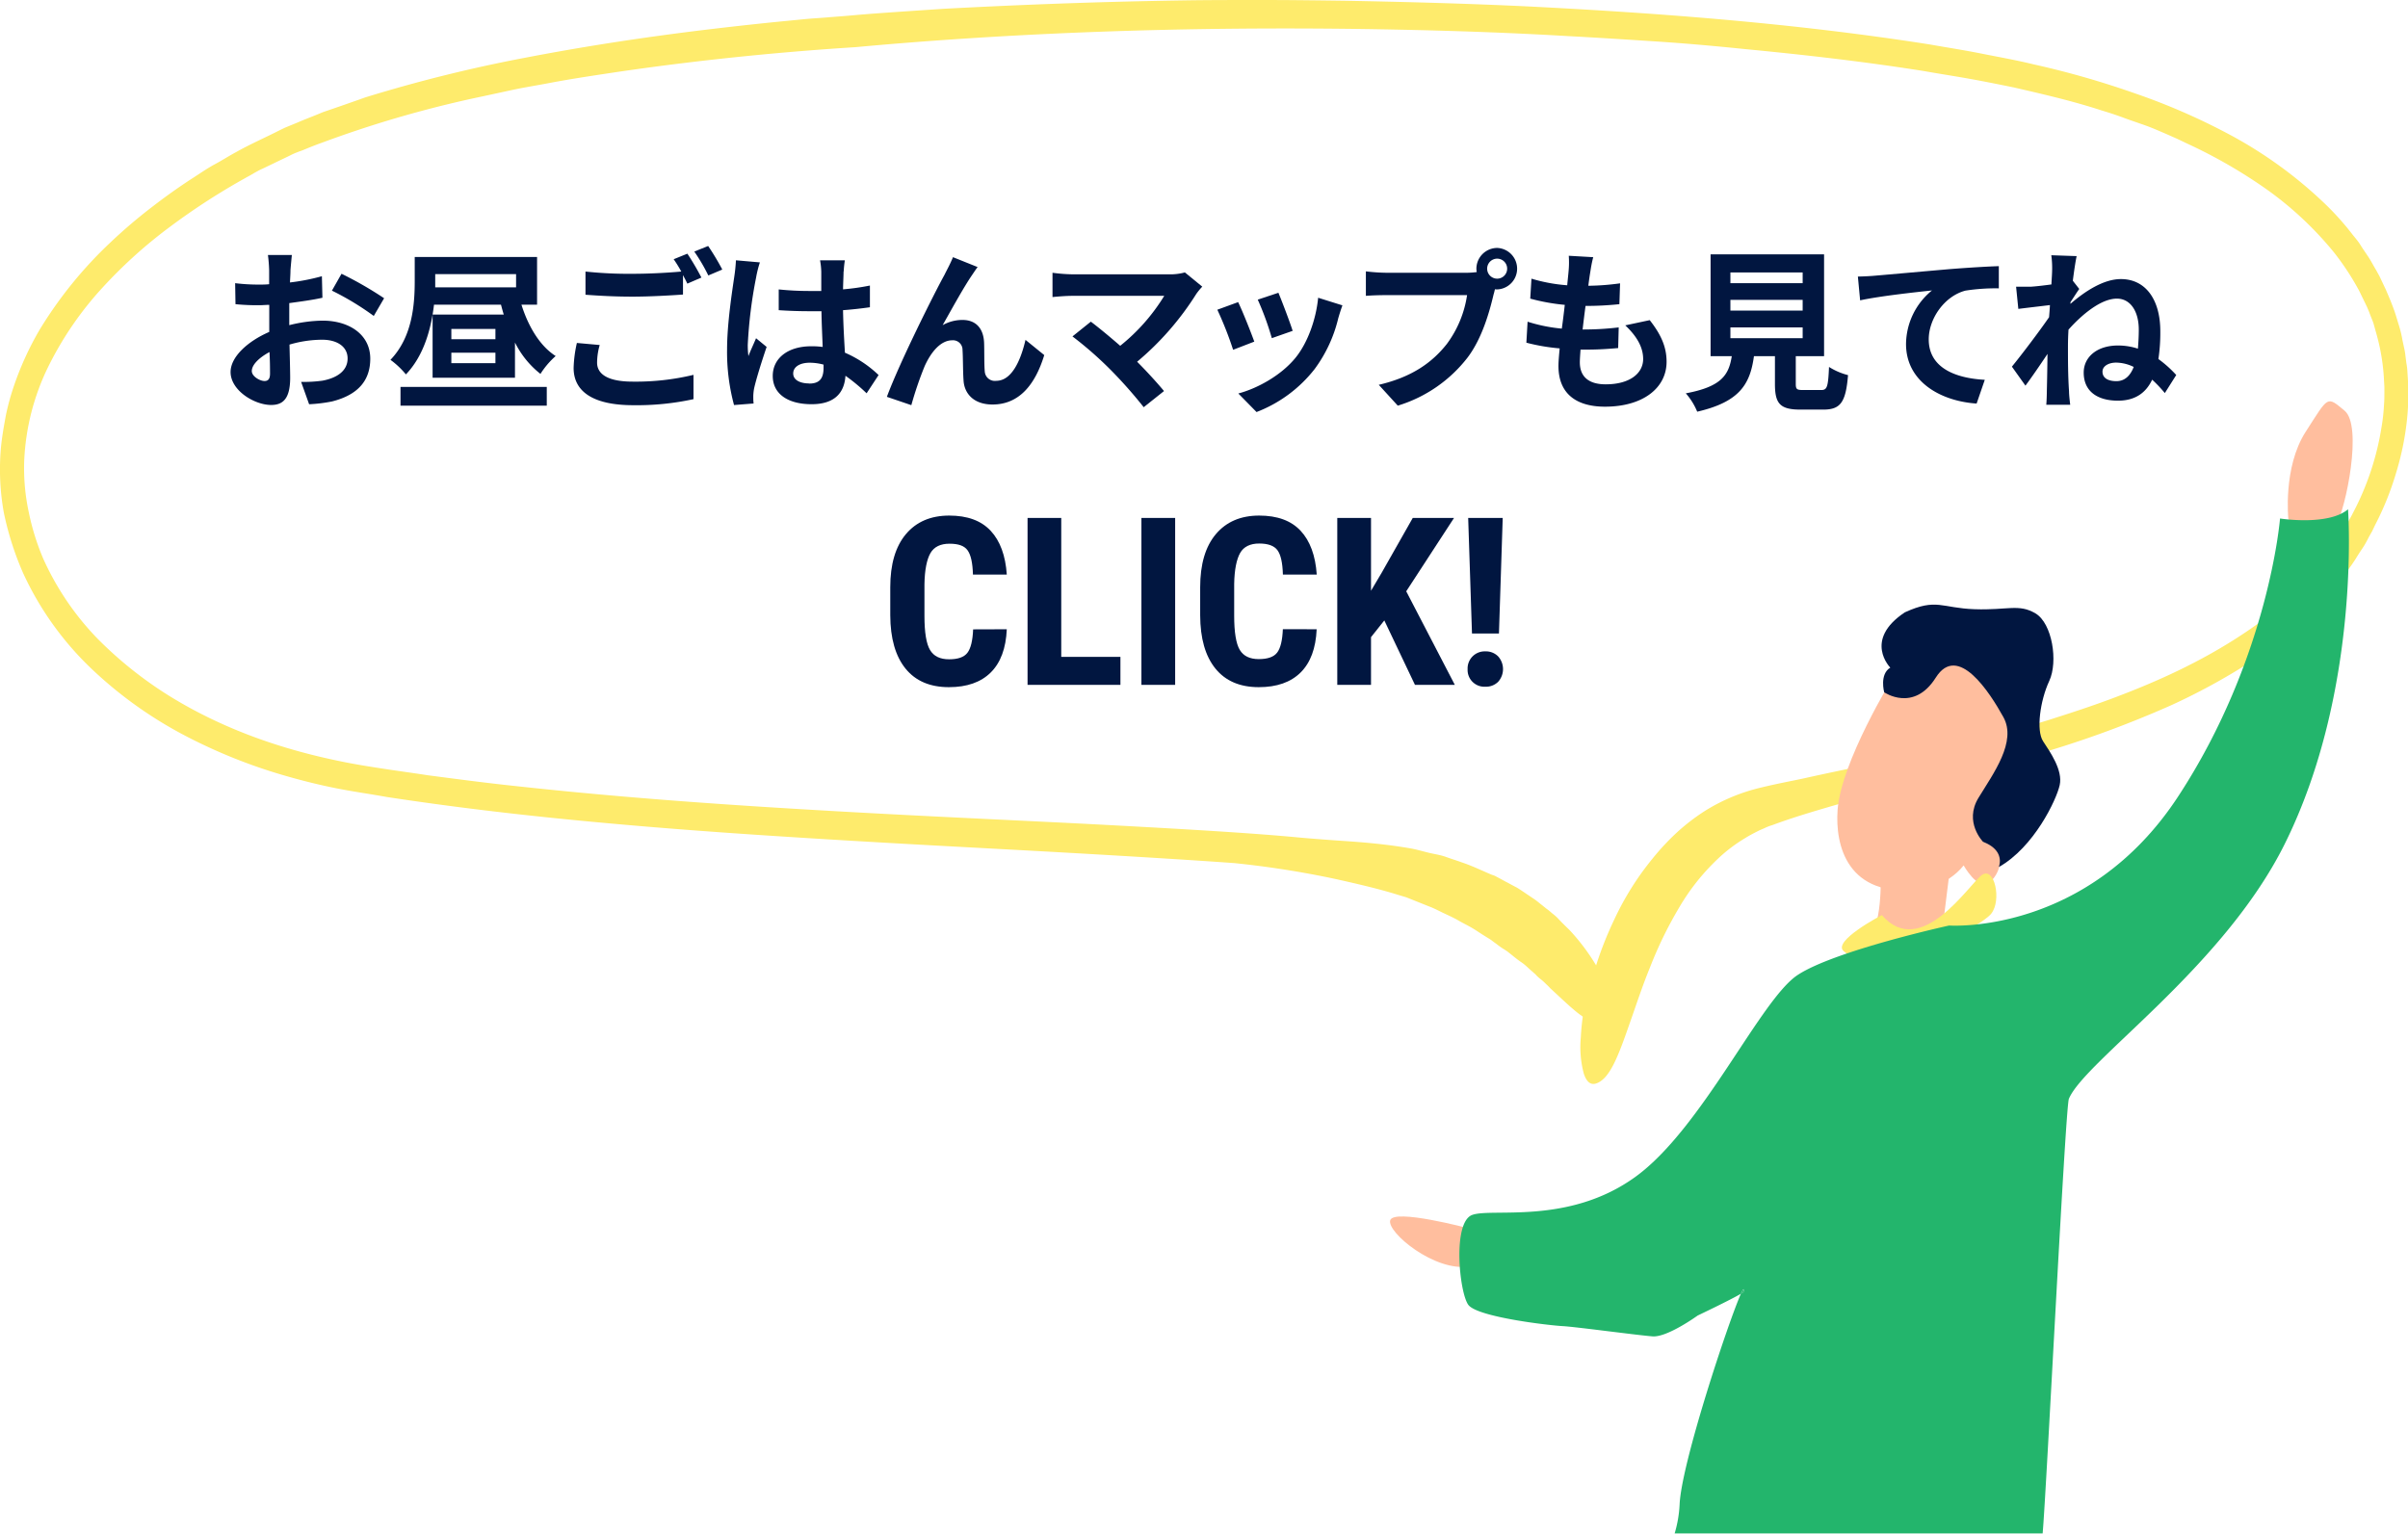 <svg xmlns="http://www.w3.org/2000/svg" viewBox="0 0 633.17 403.34"><defs><style>.cls-1{fill:#011640;}.cls-2{fill:#feeb6c;}.cls-3{fill:#ffbe9e;}.cls-4{fill:none;}.cls-5{fill:#23b56c;}</style></defs><title>lunch</title><g id="&#x30EC;&#x30A4;&#x30E4;&#x30FC;_2" data-name="&#x30EC;&#x30A4;&#x30E4;&#x30FC; 2"><g id="&#x30EC;&#x30A4;&#x30E4;&#x30FC;_1-2" data-name="&#x30EC;&#x30A4;&#x30E4;&#x30FC; 1"><path class="cls-1" d="M76.38,71.05c0,1-.09,2.1-.13,3.24a55.71,55.71,0,0,0,8.39-1.64l.14,5.66c-2.6.59-5.75,1-8.72,1.41,0,1.37,0,2.78,0,4.11v1.69a37.57,37.57,0,0,1,8.76-1.19c7,0,12.54,3.65,12.54,10,0,5.38-2.82,9.44-10.08,11.26a40.25,40.25,0,0,1-6,.73l-2.1-5.88a35.59,35.59,0,0,0,5.61-.32c3.69-.68,6.61-2.51,6.61-5.84,0-3.1-2.73-4.93-6.7-4.93a30.8,30.8,0,0,0-8.58,1.28c.09,3.6.18,7.16.18,8.71,0,5.66-2,7.17-5,7.17-4.42,0-10.67-3.83-10.67-8.67,0-4,4.56-8.12,10.17-10.54,0-1.1,0-2.19,0-3.24V80.18c-.87,0-1.69.09-2.42.09A56.43,56.43,0,0,1,61.92,80l-.09-5.52a50.6,50.6,0,0,0,6.3.37c.82,0,1.73,0,2.64-.1,0-1.59,0-2.92,0-3.69a38.75,38.75,0,0,0-.32-4h6.29C76.66,67.91,76.47,69.87,76.38,71.05Zm-6.84,29.16c.82,0,1.46-.37,1.46-1.92,0-1.14,0-3.24-.14-5.7-2.78,1.5-4.65,3.37-4.65,5C66.21,99,68.35,100.21,69.54,100.21ZM101,78.44,98.28,83.1a72.62,72.62,0,0,0-11-6.66L89.8,72A96.5,96.5,0,0,1,101,78.44Z"></path><path class="cls-1" d="M137.11,80.13c1.78,5.66,4.79,10.82,9,13.51a21.77,21.77,0,0,0-4,4.7,24.16,24.16,0,0,1-6.7-8.26v9.26H113.75V82.73h18.71c-.27-.86-.5-1.73-.73-2.6H114.12c-.73,6.25-2.65,13.42-7.39,18.34a22,22,0,0,0-4.06-3.83c5.84-6.07,6.38-14.74,6.38-20.76V67.59h32.17V80.13Zm-31.8,21.63h38.46v4.93H105.31Zm9.13-27.83c0,.55,0,1.09,0,1.64H135.7V72.1H114.44Zm15.83,12.59H118.68v2.69h11.59Zm0,6.25H118.68v2.74h11.59Z"></path><path class="cls-1" d="M157,95.37c0,3,2.78,5,9.35,5a64.82,64.82,0,0,0,16-1.78l0,6.39a69.88,69.88,0,0,1-15.83,1.59c-10.45,0-15.69-3.51-15.69-9.8a33.27,33.27,0,0,1,.86-6.57l6,.54A17.06,17.06,0,0,0,157,95.37ZM184.43,73l-3.7,1.6c-.31-.69-.73-1.46-1.14-2.24v5.11c-3.19.23-8.85.55-13.18.55-4.79,0-8.76-.23-12.46-.5V71.42a107.31,107.31,0,0,0,12.41.59c4.34,0,9.26-.27,12.78-.59a35,35,0,0,0-2-3.24l3.6-1.46A67.63,67.63,0,0,1,184.43,73Zm5.48-2.1-3.66,1.55a47.25,47.25,0,0,0-3.69-6.29l3.65-1.46A64.81,64.81,0,0,1,189.91,70.87Z"></path><path class="cls-1" d="M198.81,73a121,121,0,0,0-2.19,17.66,21,21,0,0,0,.18,3c.59-1.6,1.37-3.15,2-4.7l2.78,2.28c-1.27,3.74-2.73,8.4-3.28,10.86a12.42,12.42,0,0,0-.23,2.15c0,.45,0,1.23.09,1.87l-5.15.41a53.55,53.55,0,0,1-1.83-14.6c0-6.89,1.37-15.51,1.87-19a42.4,42.4,0,0,0,.46-4.47l6.3.55A28,28,0,0,0,198.81,73Zm23-1.6c0,1-.1,2.69-.14,4.7a62,62,0,0,0,7.07-1v5.71c-2.19.31-4.56.59-7.07.77.09,4.43.32,8.08.5,11.18a29.93,29.93,0,0,1,8.85,5.88l-3.15,4.8a47.49,47.49,0,0,0-5.56-4.61c-.28,4.38-2.74,7.48-8.9,7.48s-10.22-2.65-10.22-7.44c0-4.61,3.93-7.8,10.13-7.8a21.45,21.45,0,0,1,3,.18c-.1-2.83-.28-6.16-.32-9.4-1.1,0-2.19,0-3.24,0-2.69,0-5.3-.09-8-.27V76.12a77.12,77.12,0,0,0,8,.41c1,0,2.14,0,3.19,0,0-2.23,0-4.1,0-5.06a19.57,19.57,0,0,0-.32-3h6.52A26.21,26.21,0,0,0,221.85,71.37Zm-9,29.48c2.79,0,3.74-1.46,3.74-4.16v-.82a14,14,0,0,0-3.65-.5c-2.6,0-4.33,1.1-4.33,2.83S210.39,100.85,212.81,100.85Z"></path><path class="cls-1" d="M255.57,72.38c-2.24,3.28-5.43,9.12-7.71,13.14a10.58,10.58,0,0,1,5.24-1.37c3.43,0,5.48,2.14,5.66,5.93.09,2,0,5.7.18,7.62a2.65,2.65,0,0,0,3,2.46c4,0,6.39-5.11,7.71-10.77l4.93,4c-2.38,7.8-6.62,13-13.6,13-5.06,0-7.44-3-7.62-6.34-.18-2.42-.13-6.16-.27-8a2.5,2.5,0,0,0-2.69-2.55c-3.11,0-5.66,3.19-7.3,6.88a94.39,94.39,0,0,0-3.47,10.18l-6.43-2.19c3.37-9.13,12.73-27.74,15.14-32.07.6-1.24,1.46-2.74,2.24-4.66l6.48,2.6C256.57,70.87,256.07,71.65,255.57,72.38Z"></path><path class="cls-1" d="M314.56,77.3A75.86,75.86,0,0,1,299,95.14c2.6,2.6,5.29,5.57,7.07,7.71l-5.34,4.25A119.5,119.5,0,0,0,292,97.24a97.2,97.2,0,0,0-10-8.76l4.83-3.88c1.83,1.37,4.84,3.84,7.72,6.35a50.69,50.69,0,0,0,11.58-13.14H282c-1.83,0-4.29.22-5.25.32V71.74a44.48,44.48,0,0,0,5.25.41h25.32a14.73,14.73,0,0,0,4.24-.5l4.57,3.74A16.72,16.72,0,0,0,314.56,77.3Z"></path><path class="cls-1" d="M329.81,89.85,324.24,92a92.51,92.51,0,0,0-4.15-10.54l5.47-2C326.7,81.77,328.89,87.3,329.81,89.85Zm22.08-6.16a36.77,36.77,0,0,1-6.21,13.37,35.56,35.56,0,0,1-15.28,11.31l-4.79-4.88c5-1.32,11.36-4.79,15.15-9.53,3.1-3.88,5.29-9.95,5.84-15.65l6.38,2C352.44,81.82,352.16,82.78,351.89,83.69Zm-12,3.33-5.47,1.92a76.14,76.14,0,0,0-3.7-10.13L336.15,77C337,79,339.25,84.92,339.89,87Z"></path><path class="cls-1" d="M393.69,65.21a5.46,5.46,0,0,1,0,10.91,2.39,2.39,0,0,1-.6-.05c-.13.5-.23,1-.36,1.37-1.05,4.47-3,11.54-6.85,16.61a36.68,36.68,0,0,1-18.34,12.64l-5-5.48c9-2.1,14.19-6.07,17.88-10.72a28.54,28.54,0,0,0,5.34-12.87H364.58c-2.1,0-4.29.09-5.43.19V71.37a48.77,48.77,0,0,0,5.43.37H385.7a20.88,20.88,0,0,0,2.6-.18,5.81,5.81,0,0,1-.09-.87A5.49,5.49,0,0,1,393.69,65.21Zm0,8.08a2.63,2.63,0,1,0-2.65-2.6A2.63,2.63,0,0,0,393.69,73.29Z"></path><path class="cls-1" d="M418.14,71.65c-.13.77-.31,2-.5,3.51a64.87,64.87,0,0,0,8.35-.64L425.81,80a83.2,83.2,0,0,1-8.9.46c-.27,2-.54,4.15-.77,6.2h.32a78,78,0,0,0,9.17-.55l-.14,5.43c-2.56.23-5.2.41-8.08.41h-1.82c-.09,1.37-.18,2.51-.18,3.33,0,3.79,2.32,5.8,6.8,5.8,6.38,0,9.85-2.92,9.85-6.66,0-3.11-1.69-6-4.7-8.85l6.43-1.37c3,3.83,4.43,7.07,4.43,10.95,0,6.89-6.21,11.81-16.2,11.81-7.16,0-12.23-3.1-12.23-10.72,0-1.09.14-2.74.32-4.61a51.62,51.62,0,0,1-8.76-1.5l.32-5.52a42.32,42.32,0,0,0,9,1.82c.28-2,.55-4.19.78-6.25a53.15,53.15,0,0,1-9.08-1.64l.32-5.25a43.21,43.21,0,0,0,9.4,1.74c.13-1.42.27-2.65.36-3.7a24.36,24.36,0,0,0,.05-4.06l6.43.37C418.51,69.23,418.33,70.46,418.14,71.65Z"></path><path class="cls-1" d="M478.87,102.58c1.56,0,1.83-.78,2.06-6.07a17.37,17.37,0,0,0,5,2.15c-.59,7.2-2,9.07-6.52,9.07h-6c-5.43,0-6.7-1.64-6.7-6.75v-7.3h-5.52c-1,7.26-3.65,12-14.92,14.6a17.09,17.09,0,0,0-3-4.83c9.35-1.74,11.31-4.79,12.09-9.77h-5.57V66.9h29.84V93.68h-7.44v7.26c0,1.46.28,1.64,2,1.64ZM455,74.48H474V71.65H455Zm0,7.2H474V78.86H455Zm0,7.26H474V86.11H455Z"></path><path class="cls-1" d="M493,72.51c3.79-.32,11.32-1,19.67-1.73,4.7-.37,9.72-.68,12.91-.78l0,5.84a51.8,51.8,0,0,0-8.8.6c-5.52,1.46-9.63,7.39-9.63,12.82,0,7.48,7,10.22,14.74,10.63l-2.15,6.25c-9.53-.64-18.56-5.8-18.56-15.65A18.37,18.37,0,0,1,508,76.39c-4.29.46-13.6,1.46-18.89,2.6l-.59-6.25C490.33,72.7,492.11,72.6,493,72.51Z"></path><path class="cls-1" d="M539.38,67.13l6.66.23c-.27,1.28-.64,3.6-1,6.48L546.73,76c-.6.82-1.55,2.33-2.33,3.51a1.13,1.13,0,0,1,0,.41c3.7-3.19,8.63-6.52,13.28-6.52,6.48,0,10.36,5.38,10.36,13.69a46.62,46.62,0,0,1-.5,7.34,30.31,30.31,0,0,1,4.69,4.2l-3,4.75a35.06,35.06,0,0,0-3.33-3.52c-1.64,3.47-4.47,5.52-9,5.52-5.11,0-9-2.23-9-7.39,0-4.1,3.51-7.12,9-7.12a16.77,16.77,0,0,1,5.25.83c.13-1.56.23-3.2.23-5,0-4.88-2.24-8.16-5.75-8.16-4.11,0-9.08,4.06-12.73,8.16-.09,1.51-.14,3-.14,4.38,0,3.74,0,7.58.28,11.86,0,.83.18,2.47.31,3.52h-6.29c.09-1,.14-2.65.14-3.38.09-3.56.13-6.2.18-10-1.92,2.88-4.2,6.21-5.8,8.35l-3.56-5c2.6-3.19,7.17-9.22,9.77-13,.09-1.05.18-2.14.23-3.19-2.24.27-5.75.68-8.31,1l-.59-5.84c1.32,0,2.37,0,4,0,1.32-.09,3.33-.32,5.29-.59.09-1.73.18-3,.18-3.51A25,25,0,0,0,539.38,67.13Zm17.11,33.12c2.19,0,3.65-1.41,4.56-3.74a10.73,10.73,0,0,0-4.65-1.14c-1.87,0-3.56.87-3.56,2.37C552.84,99.57,554.53,100.25,556.49,100.25Z"></path><path class="cls-1" d="M264.73,165.5q-.33,7.51-4.22,11.37t-11,3.86q-7.46,0-11.42-4.9t-4-14v-7.38q0-9.06,4.1-13.95t11.4-4.9q7.17,0,10.9,4t4.24,11.52h-8.9c-.08-3.1-.56-5.23-1.43-6.41S252,143,249.65,143s-4.05.82-5,2.48-1.51,4.39-1.57,8.19v8.29c0,4.37.49,7.36,1.47,9s2.64,2.44,5,2.44,3.94-.56,4.82-1.7,1.39-3.19,1.51-6.17Z"></path><path class="cls-1" d="M279.05,172.77h15.56v7.36H270.19V136.22h8.86Z"></path><path class="cls-1" d="M309,180.13h-8.87V136.22H309Z"></path><path class="cls-1" d="M346.21,165.5q-.33,7.51-4.22,11.37t-11,3.86q-7.44,0-11.41-4.9t-4-14v-7.38q0-9.06,4.11-13.95t11.4-4.9q7.17,0,10.9,4t4.24,11.52h-8.9c-.08-3.1-.56-5.23-1.43-6.41s-2.48-1.76-4.81-1.76-4.06.82-5,2.48-1.51,4.39-1.57,8.19v8.29c0,4.37.49,7.36,1.46,9s2.65,2.44,5,2.44,3.95-.56,4.83-1.7,1.39-3.19,1.51-6.17Z"></path><path class="cls-1" d="M364,163.18l-3.5,4.4v12.55h-8.87V136.22h8.87v19.15l2.8-4.73,8.18-14.42h10.85l-12.57,19.3,12.78,24.61H372.06Z"></path><path class="cls-1" d="M385.9,176a4.49,4.49,0,0,1,4.68-4.68,4.5,4.5,0,0,1,3.35,1.32,5,5,0,0,1,0,6.68,4.53,4.53,0,0,1-3.36,1.29A4.41,4.41,0,0,1,385.9,176Zm8.24-9.38h-7.09l-1-30.4h9.08Z"></path><path class="cls-2" d="M6.11,150.8A82.11,82.11,0,0,0,24.6,176.4a109,109,0,0,0,24.09,17.1A140.84,140.84,0,0,0,74.89,204c4.5,1.3,8.91,2.4,13.41,3.3s8.9,1.5,13.31,2.3c17.65,2.7,34.86,4.7,51.57,6.3s32.66,2.8,47.84,3.8c30.28,2,57.08,3.3,78.37,4.5s36.9,2.2,45.13,2.8a247.51,247.51,0,0,1,26.71,4.2c5.35,1.2,11.12,2.5,16.54,4.2l2,.6,2,.8,4,1.6c1.36.5,2.63,1.2,3.9,1.8s2.63,1.2,3.82,1.9,2.46,1.3,3.65,2,2.29,1.5,3.47,2.2c.6.4,1.19.7,1.7,1.1s1.1.8,1.61,1.2a16.48,16.48,0,0,0,1.61,1.1l.77.5.76.6c1,.8,1.95,1.6,3,2.3s1.87,1.6,2.71,2.3c.26.2.43.4.68.6s.43.4.6.6a11.46,11.46,0,0,0,1.27,1.1,16.12,16.12,0,0,1,1.19,1.1,14.26,14.26,0,0,1,1.1,1.1c3.05,2.8,5.6,5.3,7.89,7a5,5,0,0,1,.68.5q-.39,2.85-.51,5.4a27.2,27.2,0,0,0,.76,9.5c.68,2.1,1.7,3.1,3.14,2.7,3.73-1.1,6-7.4,9-16,1.53-4.3,3.14-9.3,5.26-14.5a105.83,105.83,0,0,1,7.63-15.7,57.74,57.74,0,0,1,10.86-13.5,40.65,40.65,0,0,1,6.61-4.9c1.11-.7,2.29-1.3,3.48-1.9.59-.3,1.19-.5,1.78-.8a14.21,14.21,0,0,1,1.87-.7c5.09-1.9,10.18-3.4,14.59-4.7s8.39-2.3,11.45-3c4.07-.9,9.92-2.2,17.47-4s16.62-4.1,27-7.2a278.14,278.14,0,0,0,34.52-12.7,167.37,167.37,0,0,0,19.09-10.3c1.61-1,3.22-2.1,4.83-3.2s3.14-2.4,4.75-3.5c1.61-1.3,3.14-2.6,4.67-3.9.76-.7,1.52-1.4,2.29-2.2s1.52-1.4,2.29-2.2c1.44-1.6,3-3.1,4.32-4.9.68-.9,1.36-1.7,2.12-2.6s1.28-1.8,1.95-2.7l1-1.4.94-1.4c.59-1,1.18-1.9,1.86-2.9s1.19-2,1.7-3l.85-1.5.76-1.6A77.16,77.16,0,0,0,630,124.5a74.1,74.1,0,0,0,3-15.1c.25-2.6.25-5.3.25-7.9-.08-1.3-.17-2.7-.25-4a15.21,15.21,0,0,0-.26-2l-.25-2a17.41,17.41,0,0,0-.34-2l-.43-2a30.63,30.63,0,0,0-.93-3.9c-.42-1.3-.76-2.6-1.19-3.8s-.93-2.5-1.44-3.7l-.76-1.8-.85-1.8-.85-1.8-.93-1.7c-.68-1.1-1.27-2.3-2-3.4s-1.44-2.1-2.12-3.2-1.53-2-2.29-3l-1.19-1.5-.59-.7-.6-.7a71.4,71.4,0,0,0-5.17-5.4A113.76,113.76,0,0,0,587.37,36,169.09,169.09,0,0,0,561.5,24.6a231.19,231.19,0,0,0-26.89-7.7c-4.49-1.1-9.07-1.9-13.57-2.8s-9.07-1.6-13.57-2.4C471.25,6,435.37,3.4,402,1.7,385.33.9,369.3.5,354.12.2,346.57.1,339.19,0,332.06,0s-14,0-20.52.1c-26.29.4-48,1.4-63.19,2.2-7.55.5-13.49.9-17.56,1.2s-6.19.5-6.19.5-2.12.2-6.19.5c-2,.2-4.5.3-7.47.6s-6.27.6-10.09,1C185.75,7.7,164,10.2,138,15.2A385.75,385.75,0,0,0,96.1,25.6q-5.47,1.95-11.2,3.9c-1.86.8-3.73,1.5-5.68,2.3-.93.4-1.87.8-2.88,1.2l-1.45.6-1.44.7c-3.73,1.9-7.63,3.6-11.36,5.7-1.87,1-3.73,2.2-5.6,3.2s-3.73,2.3-5.6,3.5c-3.73,2.4-7.38,5-11,7.8a135.56,135.56,0,0,0-10.68,9.1A110,110,0,0,0,10.43,86.7a81,81,0,0,0-6.7,14.6,64.82,64.82,0,0,0-2.2,8c-.51,2.8-1,5.5-1.28,8.4A64.42,64.42,0,0,0,1,134.8,79.92,79.92,0,0,0,6.11,150.8Zm.25-29.5a62.27,62.27,0,0,1,6.45-25.1A88.54,88.54,0,0,1,27,75.6a125,125,0,0,1,17.9-16.1A175.68,175.68,0,0,1,64.38,46.9c.85-.5,1.69-.9,2.46-1.4l1.27-.7,1.27-.6c1.7-.8,3.31-1.6,5-2.4.84-.4,1.69-.8,2.46-1.2a25.7,25.7,0,0,1,2.54-1c1.7-.7,3.39-1.4,5.09-2a295,295,0,0,1,40.29-11.8c3.31-.7,6.53-1.4,9.75-2.1s6.45-1.2,9.59-1.8c6.27-1.2,12.47-2.1,18.4-3,23.92-3.5,45.21-5.4,62.51-6.5,17.31-1.6,38.6-3.1,62.77-4S339,7.2,367.86,7.8c14.42.3,29.35.8,44.53,1.7,7.63.4,15.27.9,23,1.4s15.53,1.2,23.33,2c15.69,1.5,31.47,3.3,47.24,5.8,3.9.7,7.89,1.3,11.79,2s7.89,1.5,11.79,2.3c7.81,1.8,15.61,3.6,23.24,6.1,2,.6,3.82,1.2,5.69,1.9s3.73,1.3,5.68,2,3.73,1.5,5.6,2.3l1.35.6,1.36.6,2.72,1.3A132.41,132.41,0,0,1,596,49.8a90.76,90.76,0,0,1,17.64,16.5,69,69,0,0,1,6.7,10.2l1.36,2.8c.26.5.42.9.68,1.4l.59,1.4c.34,1,.77,1.9,1.11,2.9l.84,3a54.08,54.08,0,0,1,1.95,12.2l.09,1.5v1.5c0,1,0,2.1-.09,3.1a50.56,50.56,0,0,1-.67,6.1,72.49,72.49,0,0,1-7.55,22.6c-.43.9-.94,1.7-1.36,2.5s-.93,1.7-1.44,2.5l-1.53,2.4-.76,1.2-.85,1.2c-1.1,1.5-2.21,3.1-3.31,4.5-.59.7-1.19,1.4-1.69,2.1s-1.19,1.3-1.87,2a91.31,91.31,0,0,1-16,13.3c-11.28,7.5-23,12.7-34.18,16.9-5.6,2.1-11.11,3.9-16.46,5.6s-10.52,3.1-15.52,4.4c-20,5.2-36.81,8.3-49.28,11.1-3.22.7-7.12,1.4-11.62,2.5a48.78,48.78,0,0,0-14.67,6.2,54.17,54.17,0,0,0-7.13,5.5,64.22,64.22,0,0,0-6.44,6.9,75.54,75.54,0,0,0-10.1,16.1,93.31,93.31,0,0,0-4.75,12,55,55,0,0,0-7-9.3c-.93-.9-1.86-1.8-2.8-2.8a11.17,11.17,0,0,0-1.52-1.4c-.51-.4-1-.9-1.61-1.3l-1.62-1.3c-.51-.4-1.1-.9-1.69-1.3l-3.56-2.4-.94-.6L398,233c-.59-.3-1.27-.7-1.87-1s-1.27-.7-1.86-1l-.94-.5a4.25,4.25,0,0,0-1-.4c-2.63-1.1-5.26-2.4-8-3.3-1.35-.5-2.71-.9-4.07-1.4s-2.71-.7-4.07-1-2.71-.7-4-1-2.71-.5-4-.7c-5.26-.8-10.18-1.2-14.59-1.5s-8.4-.6-11.71-.9c-12.63-1.2-29.77-2.2-50.29-3.3s-44.62-2.1-71.08-3.6-55.3-3.4-85.33-6.7c-7.55-.8-15.1-1.8-22.73-2.8-3.82-.6-7.63-1.1-11.54-1.7s-7.71-1.2-11.53-2c-15.18-3.1-30.37-8.3-44.28-16.8a103.79,103.79,0,0,1-19.34-15.3,73.48,73.48,0,0,1-14.33-21,63.62,63.62,0,0,1-3.9-12.5A54.89,54.89,0,0,1,6.36,121.3Z"></path><g id="Layer_1" data-name="Layer 1"><path class="cls-3" d="M386.18,323.07s-19.68-5.27-20.63-2.13,11.82,13.72,20.88,12.12S386.18,323.07,386.18,323.07Z"></path><path class="cls-3" d="M601.72,136.61s-1.49-13.71,4.56-23.07,5.44-9.49,10.22-5.52.36,25.7-2.25,30.05S601.72,136.61,601.72,136.61Z"></path><path class="cls-3" d="M494.52,230.09s.52,14.69-3.74,17c0,0,10.42,9.58,19.12,4.21l3.22-26Z"></path><path class="cls-3" d="M497.75,178.16S484.11,200.31,483.19,213c-.68,9.22,2.42,23.2,21.7,21,0,0,7.08-.87,11.44-6.39,0,0,3.59,6.46,6.5,4.66s5.8-9.27-1.38-10.85C521.45,221.42,558.51,152.68,497.75,178.16Z"></path><path class="cls-1" d="M521.45,221.42s-5.13-5.18-1.21-11.6,10.11-14.75,6.54-21.21S514.81,169,509,178.22s-13.56,3.86-13.56,3.86-1.31-4.71,1.6-6.49c0,0-7.17-7.25,3.83-14.54,8.37-3.82,9.62-1.12,18.35-.82s11.61-1.5,16,1.1,6,12.66,3.61,17.79-3.48,13-1.61,15.84,5.22,7.63,4.37,11.51-6.74,16.33-16,21.57C526.53,225.08,524.9,222.73,521.45,221.42Z"></path><path class="cls-2" d="M494.82,240.68s-13.24,6.89-10,9.51,13.57,10,16.18,5.61,19.7-12,22.55-15.46.91-12.62-2.45-10.19S505.11,252.56,494.82,240.68Z"></path></g><rect class="cls-4" x="347.54" y="95.34" width="282" height="308"></rect><path class="cls-5" d="M458.48,339.78c.16-1.08-.12-.79-.71.51C458.2,340,458.46,339.86,458.48,339.78Z"></path><path class="cls-5" d="M544,289c4.2-10,40.51-34.4,56.71-66.94,20.2-40.56,16.69-88.11,16.69-88.11-5.27,4.42-17.88,2.42-17.88,2.42s-2.91,36.69-26.83,73.17-60.18,33.88-60.18,33.88-30,6.57-39.81,13-25.09,40.4-42.72,53.13-37.71,8.06-42.9,10-3.37,20.38-1,23.63,21.52,5.44,24.78,5.6,19.81,2.41,23.69,2.7S446.39,346,446.39,346s8.81-4.19,11.38-5.74c.59-1.3.87-1.59.71-.51,0,.08-.28.26-.71.51-3.21,7.14-15.75,44.82-16.13,55.54a32.11,32.11,0,0,1-1.3,7.51H537.1C538.07,392.75,543.08,291.28,544,289Z"></path></g></g></svg>